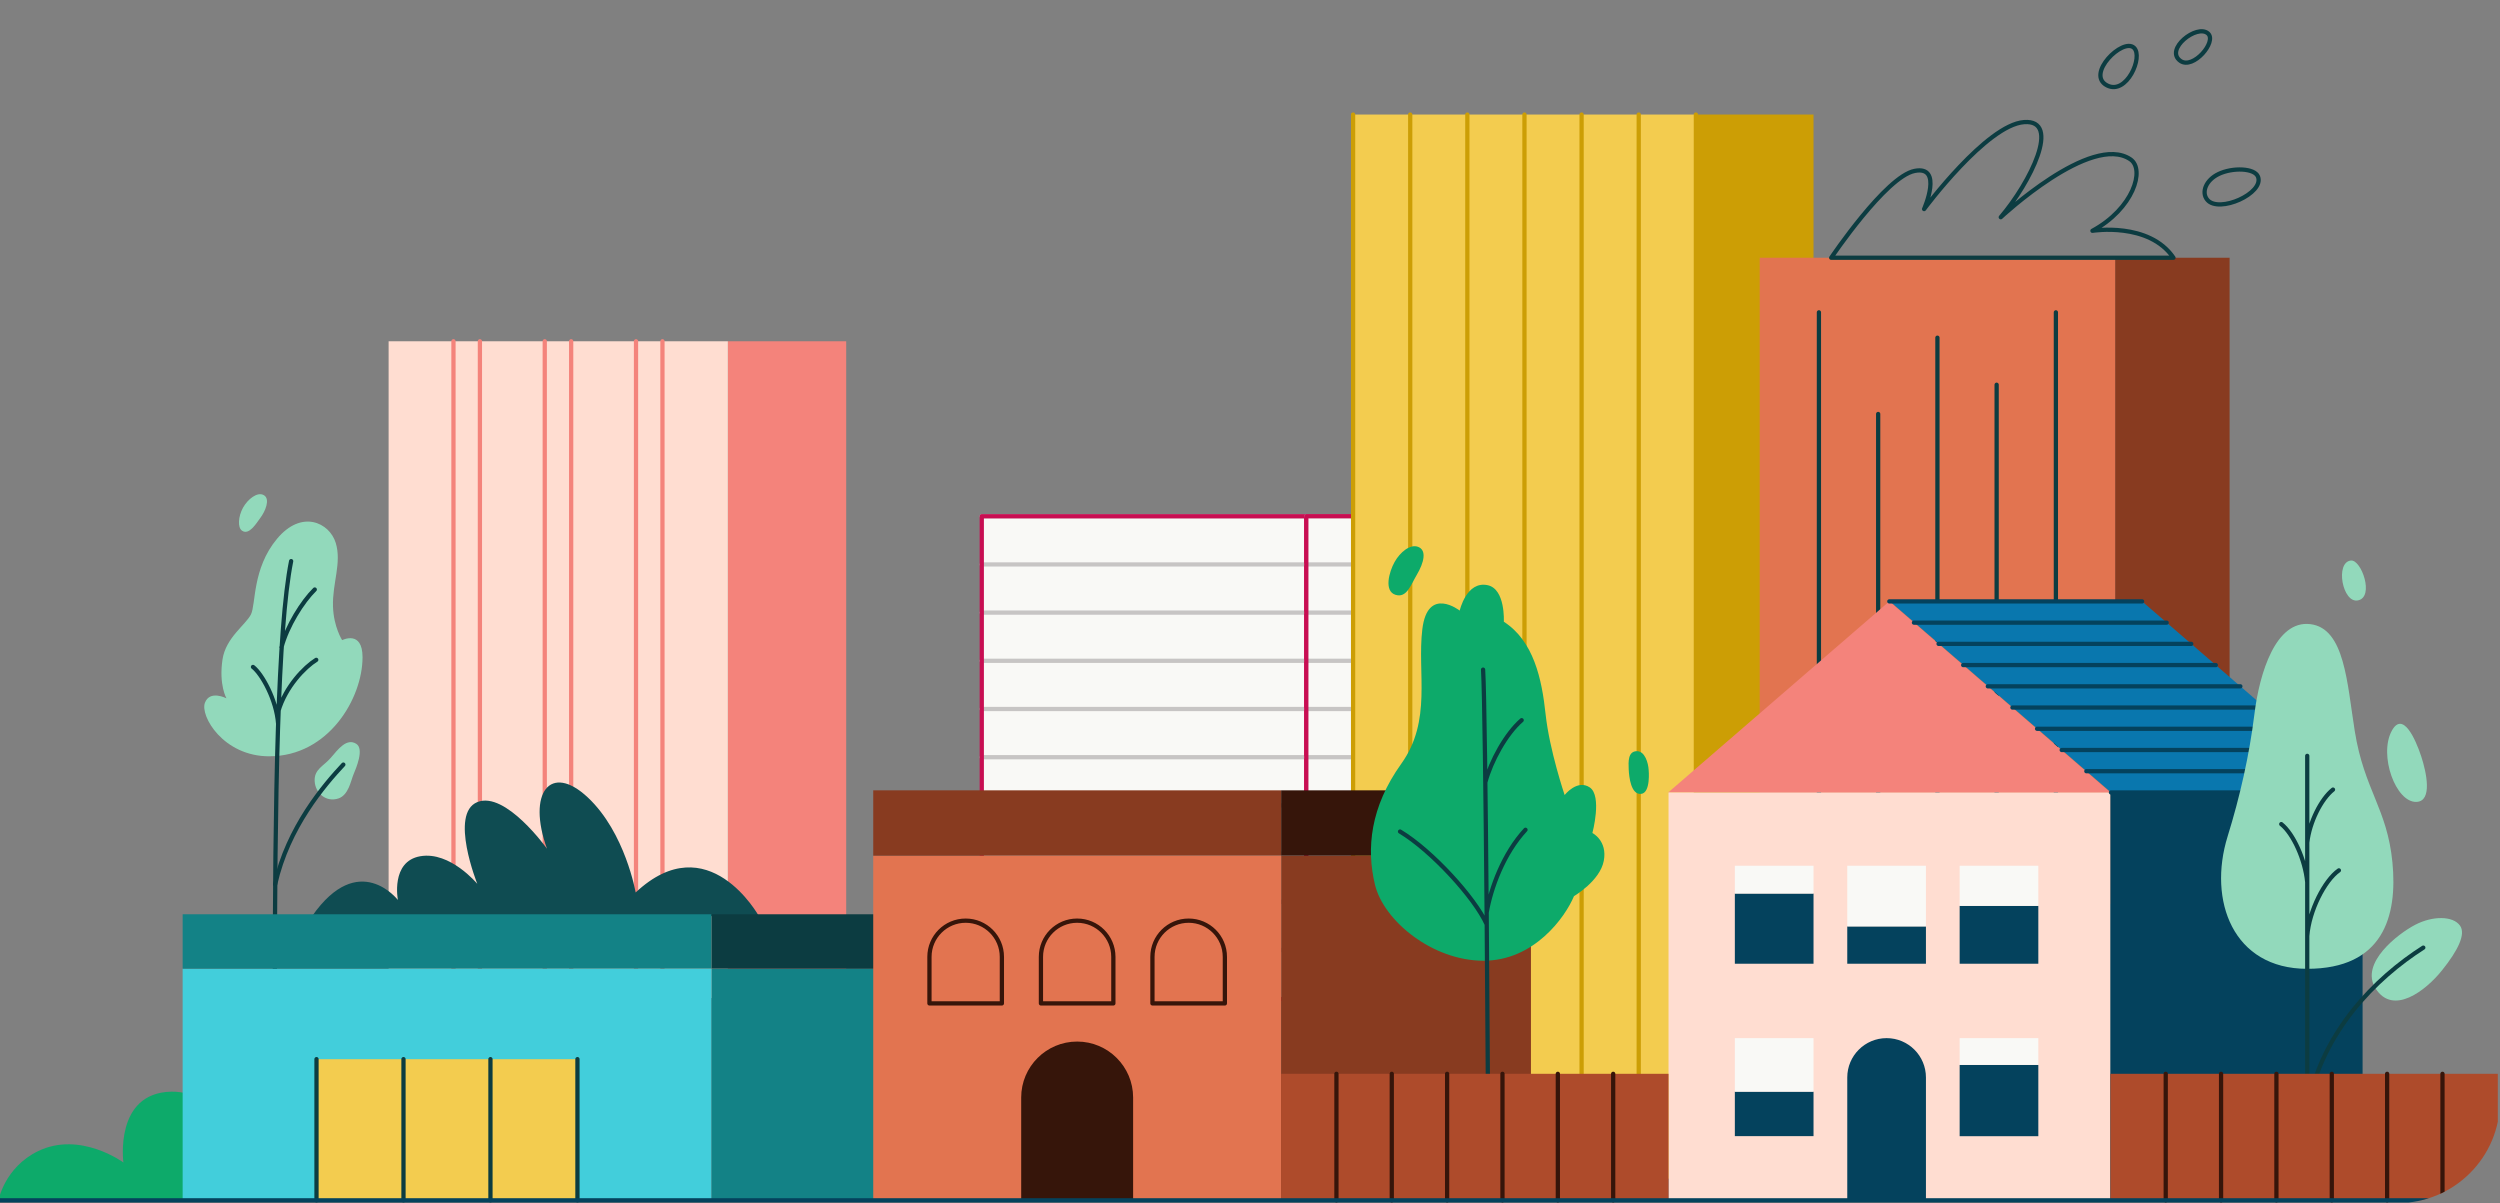 <svg width="586" height="282" fill="none" xmlns="http://www.w3.org/2000/svg"><rect width="100%" height="100%" fill="#808080" stroke="none"/><g clip-path="url(#marketIcon_ce821a2a__clip0_422_8153)"><path d="M198.348 79.994h-27.736v153.937h27.736V79.994z" fill="#F4837B"/><path d="M170.612 79.994h-79.52v153.937h79.52V79.994z" fill="#FFDDD1"/><path d="M149.081 79.994v153.923M155.279 79.994v153.923M127.69 79.994v153.923M133.882 79.994v153.923M106.292 79.994v153.923M112.49 79.994v153.923" stroke="#F4837B" stroke-linecap="round" stroke-linejoin="round"/><path d="M-.354 281.355h86.342s-2.963-19.628-14.325-20.768c-9.718-.981-12.045 9.917-12.045 9.917s-8.067-14.862-19.489-14.617c-13.41.291-11.203 16.599-11.203 16.599s-10.149-7.465-20.032-2.645c-7.83 3.818-9.254 11.507-9.254 11.507l.006.007z" fill="#0DAA6A"/><path d="M306.2 121.008h-76.073V234.19H306.2V121.008z" fill="#F9F9F6"/><path d="M306.207 121.008h-76.08M306.207 132.303h-76.08M306.207 143.599h-76.08M306.207 154.895h-76.08M306.207 166.19h-76.08M306.207 177.493h-76.08M306.207 188.788h-76.08M306.207 200.084h-76.08M306.207 211.379h-76.08M306.207 222.675h-76.08M306.207 234.183h-76.08" stroke="#C7C5C4" stroke-linecap="round" stroke-linejoin="round"/><path d="M306.2 121.008h-76.073V234.19H306.2V121.008z" stroke="#C80E52" stroke-linecap="round" stroke-linejoin="round"/><path d="M306.2 234.183h26.131V121.001H306.2v113.182z" fill="#F9F9F6"/><path d="M306.207 121.007h26.131M306.207 132.303h26.131M306.207 143.599h26.131M306.207 154.895h26.131M306.207 166.19h26.131M306.207 177.493h26.131M306.207 188.788h26.131M306.207 200.084h26.131M306.207 211.379h26.131M306.207 222.675h26.131M306.207 234.183h26.131" stroke="#C7C5C4" stroke-linecap="round" stroke-linejoin="round"/><path d="M306.2 234.183h26.131V121.001H306.2v113.182z" stroke="#C80E52" stroke-linecap="round" stroke-linejoin="round"/><path d="M397.513 26.85h-80.349v249.427h80.349V26.851z" fill="#F3CC4F"/><path d="M397.514 26.85v249.407M384.116 26.85v249.407M370.726 26.85v249.407M357.335 26.85v249.407M343.945 26.85v249.407M330.555 26.85v249.407M317.164 26.85v249.407" stroke="#CC9E05" stroke-linecap="round" stroke-linejoin="round"/><path d="M425.09 26.85h-27.583v249.427h27.583V26.851z" fill="#CC9E05"/><path d="M63.131 177.273c13.874 0 21.849-13.582 21.849-23.221 0-6.443-4.78-4.004-4.78-4.004s-1.995-3.076-2.147-7.895c-.173-5.455 2.088-10.215.636-14.922-1.452-4.699-7.955-7.895-13.761-.928-5.807 6.967-4.932 15.326-6.1 17.706-1.16 2.38-5.919 5.456-6.674 10.567-.889 5.992.928 9.114.928 9.114s-3.892-2.035-5.052 1.048c-1.16 3.076 4.296 12.542 15.094 12.542l.007-.007z" fill="#92D9BB"/><path d="M68.243 131.527c-3.136 15.704-3.832 55.186-3.832 103.259M74.128 154.669c-2.698 1.664-7.219 6.284-8.902 12.098M73.778 138.183c-2.89 2.837-6.497 8.584-7.81 13.569M59.3 156.333c2.101 1.611 5.508 7.716 5.893 13.317" stroke="#0C3C41" stroke-linecap="round" stroke-linejoin="round"/><path d="M77.543 177.624c-1.69 1.976-3.938 2.679-3.786 5.489.153 2.811 2.678 4.998 5.555 4.05 2.374-.782 2.904-4.083 3.534-5.601.63-1.518 2.578-6.039.643-7.225-2.254-1.393-4.256 1.312-5.947 3.287z" fill="#92D9BB"/><path d="M80.478 179.222c-4.421 4.727-12.979 14.663-15.982 28.067" stroke="#0C3C41" stroke-linecap="round" stroke-linejoin="round"/><path d="M61.016 121.405c1.18-1.558 2.367-4.415.855-5.323-1.504-.915-3.811.921-4.918 2.937-1.107 2.015-1.3 4.62-.232 5.369 1.684 1.18 3.42-1.823 4.289-2.976l.006-.007z" fill="#92D9BB"/><path d="M73.154 214.734h104.724s-11.873-21.458-28.882-5.535c0 0-2.427-14.033-11.203-22.267-8.77-8.233-14.305-1.08-9.579 12.012 0 0-9.731-13.629-16.334-10.931-6.602 2.698 0 19.164 0 19.164s-6.363-7.689-13.364-6.476c-7.006 1.213-5.25 10.255-5.25 10.255s-9.174-11.873-20.105 3.778h-.007z" fill="#0F4C52"/><path d="M209.888 227.058h-43.16v54.29h43.16v-54.29z" fill="#138286"/><path d="M166.728 227.058h43.161v-12.761h-43.161v12.761z" fill="#0C3C41"/><path d="M166.728 227.058H42.813v54.29h123.915v-54.29z" fill="#42CEDB"/><path d="M166.728 214.297H42.813v12.761h123.915v-12.761z" fill="#138286"/><path d="M74.188 281.355h61.165V248.27H74.188v33.085z" fill="#F3CC4F"/><path d="M135.353 248.263v33.092M114.962 248.263v33.092M94.578 248.263v33.092M74.188 248.263v33.092" stroke="#0C3C41" stroke-linecap="round" stroke-linejoin="round"/><path d="M495.78 211.863h26.84V60.413h-26.84v151.45z" fill="#883B20"/><path d="M495.787 60.413h-83.312v151.45h83.312V60.413z" fill="#E27450"/><path d="M481.899 199.063V73.213M468.012 199.063V90.183M454.131 199.063V79.153M440.243 199.063V97.037M426.355 199.063V73.213M429.239 60.413s12.787-19.012 19.549-20.351c6.761-1.34 2.22 8.942 2.22 8.942s14.637-19.734 23.44-20.384c8.803-.65 1.485 14.153-5.469 22.293 0 0 21.2-19.813 30.387-13.57 3.507 2.38.663 11.575-8.896 16.752 0 0 13.251-2.14 18.992 6.318h-80.23.007zM500.182 11.18c2.293 2.081-1.737 11.242-6.324 8.823-4.999-2.632 3.712-11.197 6.324-8.823zM517.549 7.845c2.161 1.93-3.48 8.545-6.463 6.43-3.792-2.691 3.891-8.723 6.463-6.43zM529.275 41.414c1.512 3.898-9.174 8.678-11.879 5.43-1.458-1.744-.364-4.601 2.619-6.046 3.254-1.578 8.465-1.439 9.26.616z" stroke="#0C3C41" stroke-linecap="round" stroke-linejoin="round"/><path d="M494.673 185.753l-51.818-44.785-51.825 44.785h103.643z" fill="#F4837B"/><path d="M494.747 185.753H391.104v95.602h103.643v-95.602z" fill="#FFDDD1"/><path d="M425.09 209.438h-18.442v16.46h18.442v-16.46z" fill="#04425D"/><path d="M425.09 202.922h-18.442v6.516h18.442v-6.516z" fill="#F9F9F6"/><path d="M451.44 217.147h-18.442v8.751h18.442v-8.751z" fill="#04425D"/><path d="M451.44 202.922h-18.442v14.232h18.442v-14.232z" fill="#F9F9F6"/><path d="M477.783 212.335h-18.441v13.563h18.441v-13.563z" fill="#04425D"/><path d="M477.783 202.922h-18.441v9.413h18.441v-9.413z" fill="#F9F9F6"/><path d="M442.219 243.338c5.091 0 9.221 4.13 9.221 9.221v28.796h-18.442v-28.796c0-5.091 4.13-9.221 9.221-9.221zM425.09 255.887h-18.442v10.427h18.442v-10.427z" fill="#04425D"/><path d="M425.09 243.338h-18.442v12.549h18.442v-12.549z" fill="#F9F9F6"/><path d="M477.783 249.616h-18.441v16.705h18.441v-16.705z" fill="#04425D"/><path d="M477.783 243.338h-18.441v6.271h18.441v-6.271z" fill="#F9F9F6"/><path d="M553.79 185.753h-59.116v95.602h59.116v-95.602z" fill="#04425D"/><path d="M502.112 140.968h-59.124l51.825 44.785h59.117l-51.818-44.785z" fill="#0977AE"/><path d="M442.855 140.968h59.256M448.629 145.946h59.236M454.403 150.924h59.223M460.17 155.896h59.216M465.944 160.875h59.197M471.718 165.853h59.183M477.491 170.824h59.163M483.266 175.803h59.149M489.039 180.774h59.13M494.812 185.753h59.117" stroke="#04425D" stroke-linecap="round" stroke-linejoin="round"/><path d="M567.536 177.3c1.246 3.791 2.664 10.506-1.101 10.666-4.872.205-8.916-10.984-5.793-16.685 2.558-4.667 5.515 1.836 6.894 6.019zM551.961 171.387c2.207 13.789 7.583 18.064 8.823 30.745 1.239 12.681-2.188 24.958-19.993 24.958-17.374 0-23.301-15.995-18.64-31.03 2.857-9.201 5.097-19.018 6.284-28.67 1.186-9.652 5.011-22.061 13.098-21.093 8.081.968 8.611 13.755 10.428 25.097v-.007z" fill="#92D9BB"/><path d="M576.613 216.948c1.432 1.982-.437 5.807-4.222 10.52-3.779 4.72-11.442 10.686-15.558 4.229-3.779-5.926 5.296-12.853 9.307-14.935 4.01-2.088 8.783-2.147 10.473.186z" fill="#92D9BB"/><path d="M540.817 177.174v91.605M534.726 193.17c2.81 2.214 5.614 8.372 6.092 13.609M546.856 185.083c-2.797 2.221-5.508 7.643-6.039 12.416M548.235 204.015c-3.354 2.346-6.98 9.472-7.418 15.379M568.022 222.125c-11.216 7.166-23.751 19.661-27.205 37.712" stroke="#0C3C41" stroke-linecap="round" stroke-linejoin="round"/><path d="M551.052 131.388c2.453-.258 5.548 8.499 1.684 9.341-3.659.795-5.449-8.943-1.684-9.341z" fill="#92D9BB"/><path d="M585.49 251.704h-90.816v29.645h90.816v-29.645z" fill="#AE4B2B"/><path d="M572.517 251.704v29.651M559.544 251.704v29.651M546.571 251.704v29.651M533.592 251.704v29.651M520.619 251.704v29.651M507.646 251.704v29.651" stroke="#36150A" stroke-linecap="round" stroke-linejoin="round"/><path d="M300.293 200.568h-95.608v80.78h95.608v-80.78z" fill="#E27450"/><path d="M252.485 244.14c7.239 0 13.118 5.88 13.118 13.119v24.089h-26.237v-24.089c0-7.239 5.88-13.119 13.119-13.119z" fill="#36150A"/><path d="M226.354 215.802c4.687 0 8.485 3.805 8.485 8.485v10.911h-16.977v-10.911c0-4.687 3.805-8.485 8.485-8.485h.007zM252.485 215.802c4.686 0 8.485 3.805 8.485 8.485v10.911h-16.977v-10.911c0-4.687 3.805-8.485 8.485-8.485h.007zM278.623 215.802c4.686 0 8.485 3.805 8.485 8.485v10.911h-16.977v-10.911c0-4.687 3.805-8.485 8.485-8.485h.007z" stroke="#36150A" stroke-linecap="round" stroke-linejoin="round"/><path d="M300.293 185.249h-95.608v15.319h95.608v-15.319zM300.294 281.355h58.56v-80.78h-58.56v80.78z" fill="#883B20"/><path d="M300.294 200.568h58.56v-15.319h-58.56v15.319z" fill="#36150A"/><path d="M332.375 128.17c-1.843-.669-4.176 1.233-5.482 3.56-1.299 2.327-2.532 6.821.199 7.689 2.645.842 3.599-2.326 4.985-4.647 1.736-2.923 2.406-5.833.298-6.602zM386.442 180.445c-.08-1.518-.849-4.468-2.851-4.369-2.001.106-1.902 2.466-1.822 4.263.079 1.796.536 5.959 2.876 5.753 2.34-.205 1.797-5.654 1.797-5.654v.007zM342.161 143.128s-7.537-5.893-8.77 4.382c-1.233 10.274 2.327 21.371-4.931 31.513-7.259 10.136-8.22 19.867-6.165 28.359 2.055 8.492 13.496 17.812 25.415 17.812 11.919 0 19.177-10.209 21.232-15.141 0 0 6.099-3.559 6.987-8.286.888-4.726-2.671-6.509-2.671-6.509s2.326-8.698-.617-10.686c-2.943-1.989-5.893 1.783-5.893 1.783s-3.56-10.547-4.455-18.906c-.888-8.359-2.81-17.195-9.797-21.716 0 0 .411-7.67-3.792-8.565-4.978-1.054-6.549 5.96-6.549 5.96h.006z" fill="#0DAA6A"/><path d="M347.637 156.962c.616 9.864 1.213 102.185 1.213 120.474M356.68 168.815c-3.666 3.155-7.186 9.592-8.512 14.517M357.574 194.502c-5.144 5.542-8.141 13.689-9.115 19.456M328.168 194.913c7.457 4.467 17.54 15.558 20.284 21.676" stroke="#0C3C41" stroke-linecap="round" stroke-linejoin="round"/><path d="M391.103 251.704h-90.816v29.645h90.816v-29.645z" fill="#AE4B2B"/><path d="M378.13 251.704v29.651M365.157 251.704v29.651M352.178 251.704v29.651M339.205 251.704v29.651M326.232 251.704v29.651M313.26 251.704v29.651" stroke="#36150A" stroke-linecap="round" stroke-linejoin="round"/><path d="M585.49 281.355H.001" stroke="#04425D" stroke-linecap="round" stroke-linejoin="round"/></g><defs><clipPath id="marketIcon_ce821a2a__clip0_422_8153"><path d="M0 0h586v258c0 13.255-10.745 24-24 24H0V0z" fill="#fff"/></clipPath></defs></svg>